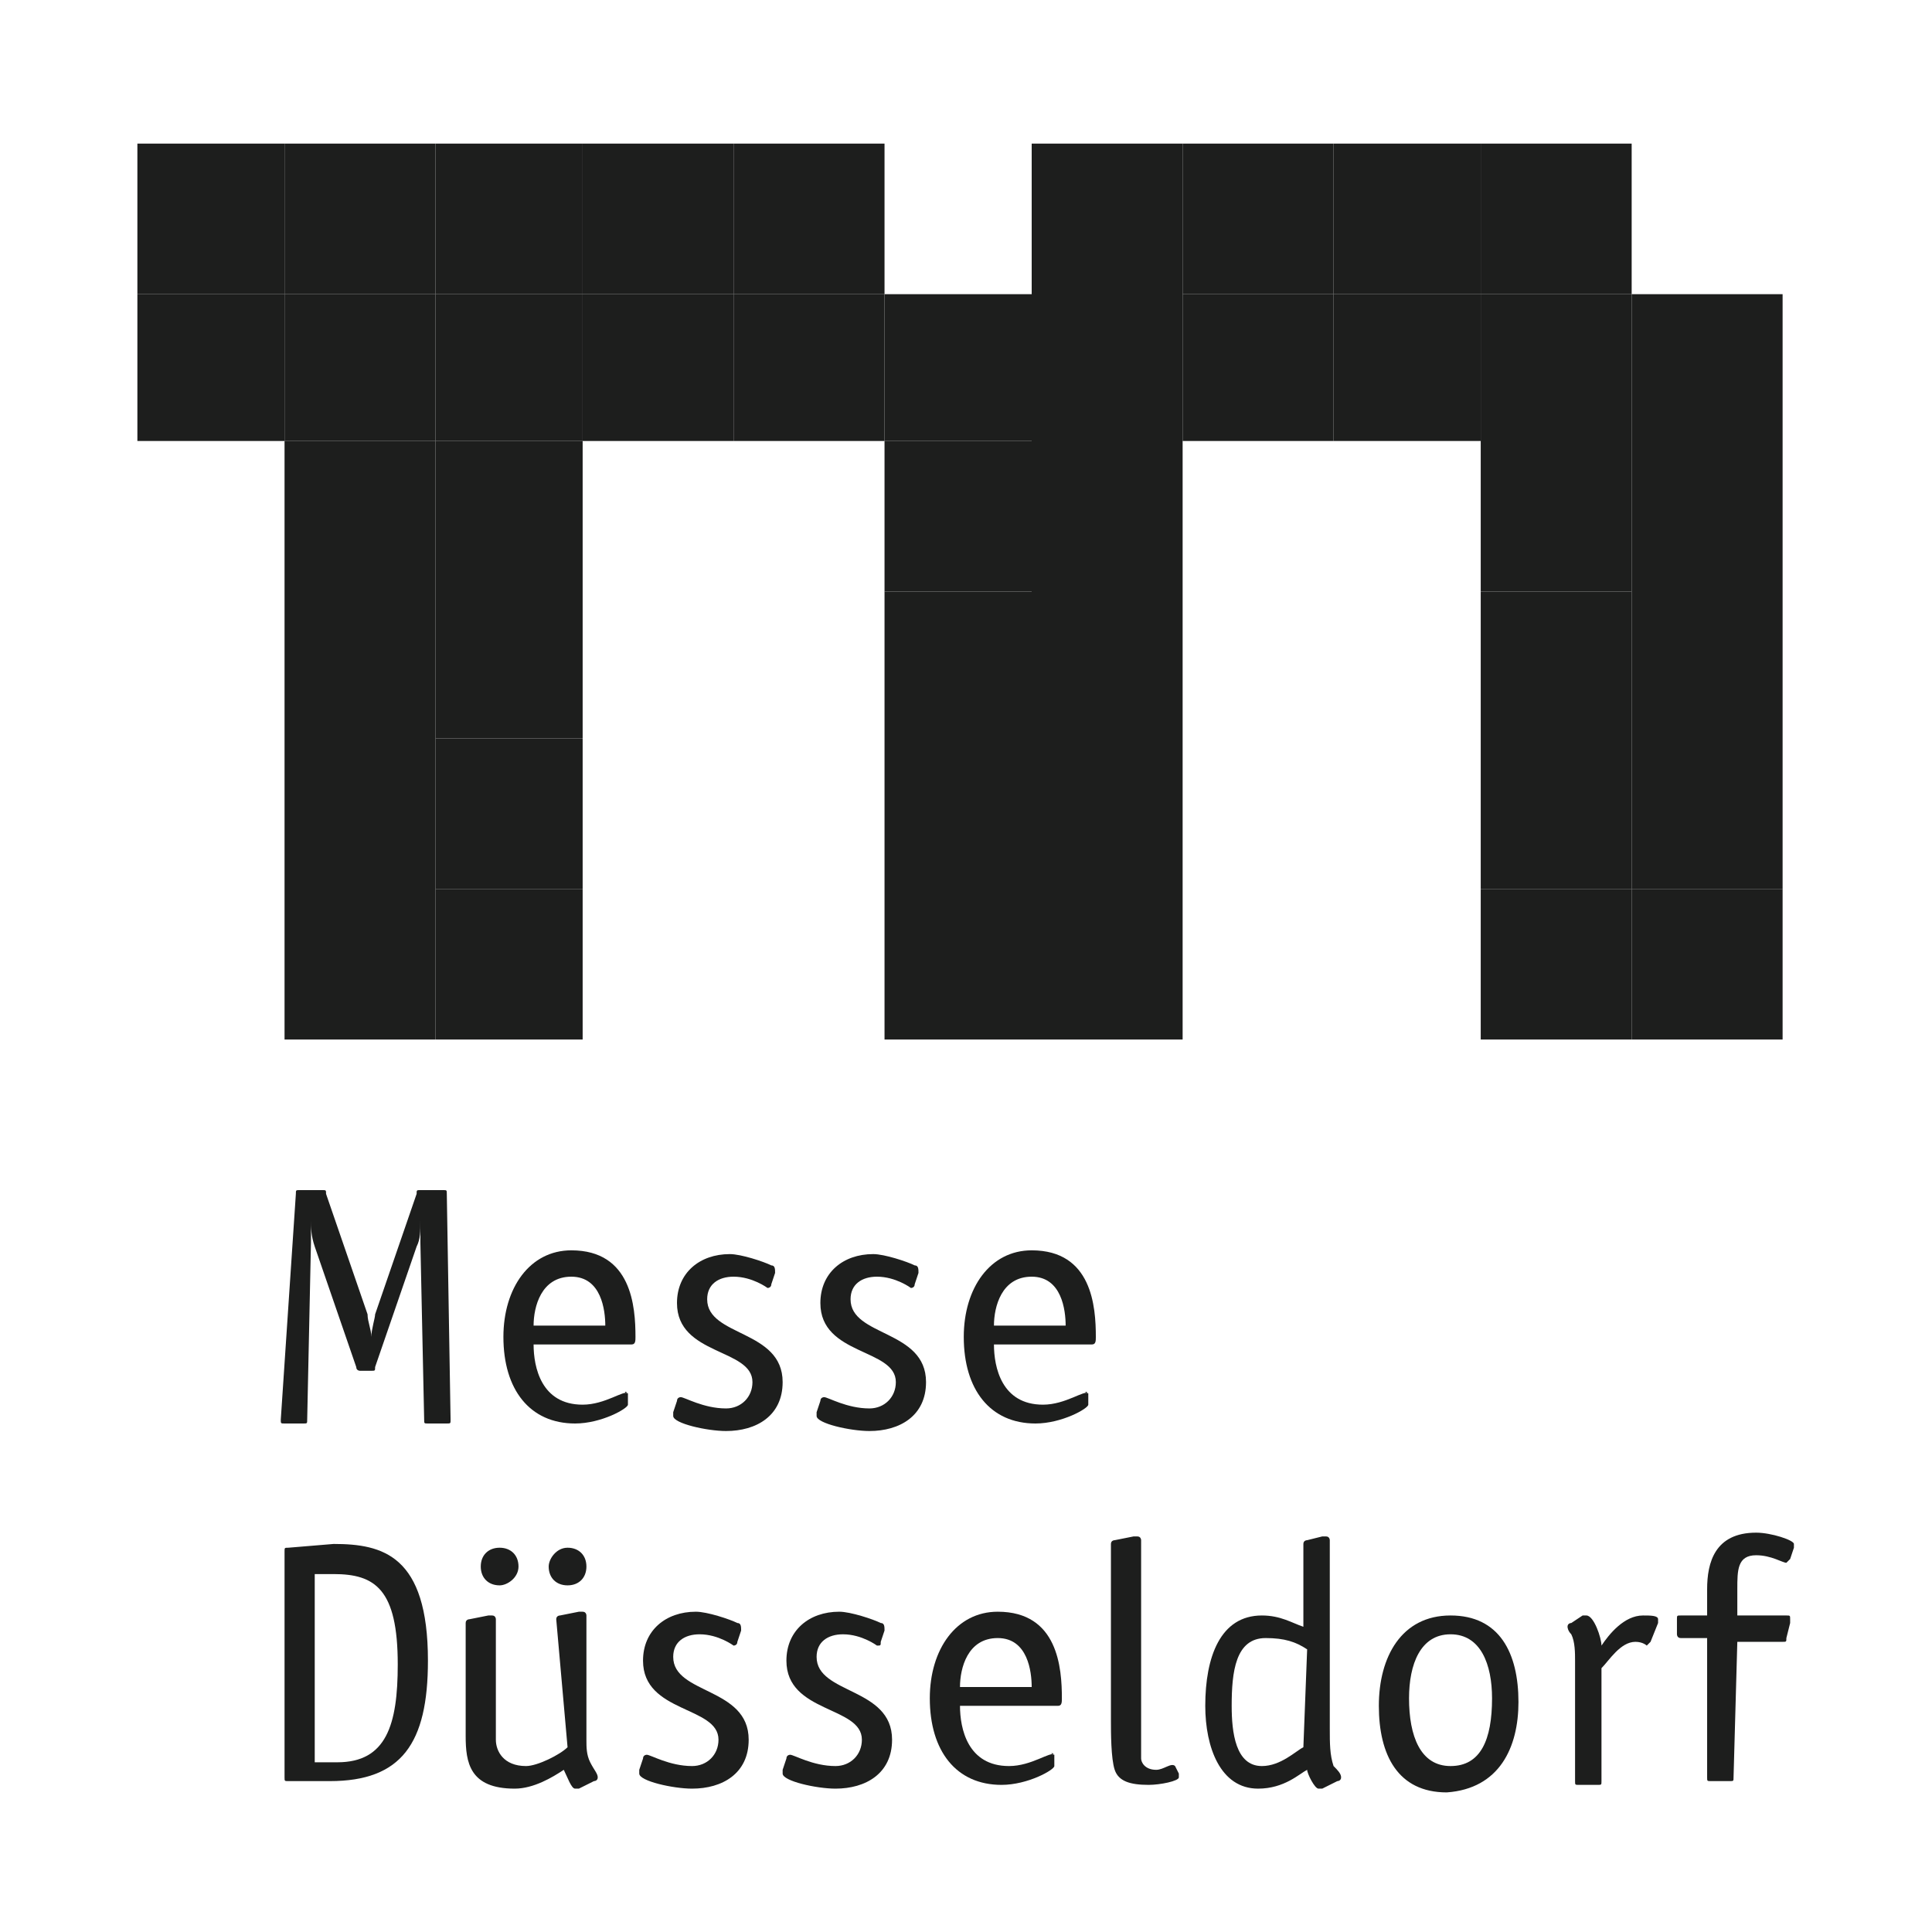 <?xml version="1.0" encoding="utf-8"?>
<!-- Generator: Adobe Illustrator 23.0.4, SVG Export Plug-In . SVG Version: 6.00 Build 0)  -->
<svg version="1.1" id="Layer_1" xmlns="http://www.w3.org/2000/svg" xmlns:xlink="http://www.w3.org/1999/xlink" x="0px" y="0px"
	 viewBox="0 0 64 64" style="enable-background:new 0 0 64 64;" xml:space="preserve">
<style type="text/css">
	.st0{fill:#1D1E1D;}
</style>

<g id="g3476" transform="matrix(1.25,0,0,1.247,-47.199,-23.051)">
	<path id="path3478" class="st0" d="M46.1,65.3v-5h0.5c1.1,0,1.7,0.4,1.7,2.4c0,1.6-0.3,2.6-1.6,2.6H46.1L46.1,65.3z M45.4,59.6
		c-0.1,0-0.1,0-0.1,0.1v6c0,0.1,0,0.1,0.1,0.1h1.1c1.9,0,2.6-1,2.6-3.2c0-2.8-1.2-3.1-2.5-3.1L45.4,59.6
		C45.4,59.6,45.4,59.6,45.4,59.6z"/>
	<path id="path3480" class="st0" d="M51.5,60.1c0-0.3-0.2-0.5-0.5-0.5c-0.3,0-0.5,0.2-0.5,0.5s0.2,0.5,0.5,0.5
		C51.2,60.6,51.5,60.4,51.5,60.1L51.5,60.1z M52.3,60.1c0,0.3,0.2,0.5,0.5,0.5s0.5-0.2,0.5-0.5s-0.2-0.5-0.5-0.5
		C52.5,59.6,52.3,59.9,52.3,60.1L52.3,60.1z M52.8,64.9c-0.2,0.2-0.8,0.5-1.1,0.5c-0.6,0-0.8-0.4-0.8-0.7v-3.2c0,0,0-0.1-0.1-0.1
		s0,0-0.1,0l-0.5,0.1c0,0-0.1,0-0.1,0.1v3c0,0.7,0.1,1.4,1.3,1.4c0.5,0,1-0.3,1.3-0.5c0.1,0.2,0.2,0.5,0.3,0.5c0,0,0,0,0.1,0
		l0.4-0.2c0,0,0.1,0,0.1-0.1c0-0.1-0.1-0.2-0.2-0.4c-0.1-0.2-0.1-0.4-0.1-0.6v-3.3c0,0,0-0.1-0.1-0.1s0,0-0.1,0l-0.5,0.1
		c0,0-0.1,0-0.1,0.1L52.8,64.9L52.8,64.9L52.8,64.9z"/>
	<path id="path3482" class="st0" d="M57.4,61.8C57.4,61.8,57.4,61.8,57.4,61.8c0-0.1,0-0.2-0.1-0.2c-0.2-0.1-0.8-0.3-1.1-0.3
		c-0.8,0-1.4,0.5-1.4,1.3c0,1.4,2,1.2,2,2.1c0,0.4-0.3,0.7-0.7,0.7c-0.6,0-1.1-0.3-1.2-0.3c0,0-0.1,0-0.1,0.1l-0.1,0.3
		c0,0,0,0.1,0,0.1c0,0.2,0.9,0.4,1.4,0.4c0.8,0,1.5-0.4,1.5-1.3c0-1.4-2-1.2-2-2.2c0-0.4,0.3-0.6,0.7-0.6c0.5,0,0.9,0.3,0.9,0.3
		s0.1,0,0.1-0.1L57.4,61.8L57.4,61.8z"/>
	<path id="path3484" class="st0" d="M61.2,61.8C61.2,61.8,61.3,61.8,61.2,61.8c0-0.1,0-0.2-0.1-0.2c-0.2-0.1-0.8-0.3-1.1-0.3
		c-0.8,0-1.4,0.5-1.4,1.3c0,1.4,2,1.2,2,2.1c0,0.4-0.3,0.7-0.7,0.7c-0.6,0-1.1-0.3-1.2-0.3c0,0-0.1,0-0.1,0.1l-0.1,0.3
		c0,0,0,0.1,0,0.1c0,0.2,0.9,0.4,1.4,0.4c0.8,0,1.5-0.4,1.5-1.3c0-1.4-2-1.2-2-2.2c0-0.4,0.3-0.6,0.7-0.6c0.5,0,0.9,0.3,0.9,0.3
		c0.1,0,0.1,0,0.1-0.1L61.2,61.8L61.2,61.8L61.2,61.8z"/>
	<path id="path3486" class="st0" d="M63.2,63.3c0-0.5,0.2-1.3,1-1.3c0.8,0,0.9,0.9,0.9,1.3H63.2L63.2,63.3L63.2,63.3z M65.7,65.1
		C65.6,65.1,65.6,65,65.7,65.1c-0.1-0.1-0.6,0.3-1.2,0.3c-1.1,0-1.3-1-1.3-1.6h2.6c0.1,0,0.1-0.1,0.1-0.2c0-0.8-0.1-2.3-1.7-2.3
		c-1.1,0-1.8,1-1.8,2.3c0,1.4,0.7,2.3,1.9,2.3c0.7,0,1.4-0.4,1.4-0.5c0,0,0,0,0-0.1L65.7,65.1L65.7,65.1z"/>
	<path id="path3488" class="st0" d="M68.9,65.4C68.9,65.4,68.9,65.3,68.9,65.4c-0.1-0.1-0.3,0.1-0.5,0.1c-0.3,0-0.4-0.2-0.4-0.3
		c0-0.1,0-0.6,0-0.9v-4.9c0,0,0-0.1-0.1-0.1s0,0-0.1,0l-0.5,0.1c0,0-0.1,0-0.1,0.1v4.7c0,0.3,0,1,0.1,1.3c0.1,0.3,0.4,0.4,0.9,0.4
		c0.3,0,0.8-0.1,0.8-0.2c0,0,0,0,0-0.1L68.9,65.4L68.9,65.4L68.9,65.4z"/>
	<path id="path3490" class="st0" d="M72.3,64.9c-0.2,0.1-0.6,0.5-1.1,0.5c-0.7,0-0.8-0.9-0.8-1.6c0-0.9,0.1-1.8,0.9-1.8
		c0.5,0,0.8,0.1,1.1,0.3L72.3,64.9L72.3,64.9z M73,59.4c0,0,0-0.1-0.1-0.1c-0.1,0,0,0-0.1,0l-0.4,0.1c0,0-0.1,0-0.1,0.1v2.2
		c-0.3-0.1-0.6-0.3-1.1-0.3c-1.1,0-1.5,1.1-1.5,2.4c0,1.1,0.4,2.2,1.4,2.2c0.7,0,1.1-0.4,1.3-0.5c0,0.1,0.2,0.5,0.3,0.5
		c0,0,0,0,0.1,0l0.4-0.2c0,0,0.1,0,0.1-0.1c0-0.1-0.1-0.2-0.2-0.3C73,65.1,73,64.8,73,64.4L73,59.4L73,59.4L73,59.4z"/>
	<path id="path3492" class="st0" d="M78,63.7c0-1.3-0.5-2.3-1.8-2.3c-1.3,0-1.9,1.1-1.9,2.4c0,1.3,0.5,2.3,1.8,2.3
		C77.5,66,78,64.9,78,63.7L78,63.7z M76.2,65.4c-0.8,0-1.1-0.8-1.1-1.8c0-0.9,0.3-1.7,1.1-1.7c0.8,0,1.1,0.8,1.1,1.7
		C77.3,64.7,77,65.4,76.2,65.4L76.2,65.4L76.2,65.4z"/>
	<path id="path3494" class="st0" d="M80.2,62.8c0.2-0.2,0.5-0.7,0.9-0.7c0.2,0,0.3,0.1,0.3,0.1s0,0,0.1-0.1l0.2-0.5c0,0,0-0.1,0-0.1
		c0-0.1-0.2-0.1-0.4-0.1c-0.5,0-0.9,0.5-1.1,0.8c0-0.2-0.2-0.8-0.4-0.8c0,0-0.1,0-0.1,0l-0.3,0.2c0,0-0.1,0-0.1,0.1
		c0,0,0,0.1,0.1,0.2c0.1,0.2,0.1,0.5,0.1,0.7v3.2c0,0.1,0,0.1,0.1,0.1h0.5c0.1,0,0.1,0,0.1-0.1L80.2,62.8L80.2,62.8L80.2,62.8z"/>
	<path id="path3496" class="st0" d="M83.8,62.1H85c0.1,0,0.1,0,0.1-0.1l0.1-0.4c0,0,0,0,0-0.1c0-0.1,0-0.1-0.1-0.1h-1.3v-0.7
		c0-0.5,0-0.9,0.5-0.9c0.4,0,0.7,0.2,0.8,0.2c0,0,0,0,0.1-0.1l0.1-0.3c0-0.1,0-0.1,0-0.1c0-0.1-0.6-0.3-1-0.3
		c-1.1,0-1.3,0.8-1.3,1.5v0.7h-0.7c-0.1,0-0.1,0-0.1,0.1v0.4c0,0,0,0.1,0.1,0.1h0.7v3.7c0,0.1,0,0.1,0.1,0.1h0.5
		c0.1,0,0.1,0,0.1-0.1L83.8,62.1L83.8,62.1L83.8,62.1z"/>
	<path id="path3498" class="st0" d="M49.6,50.2c0-0.1,0-0.1-0.1-0.1h-0.6c-0.1,0-0.1,0-0.1,0.1l-1.1,3.2c0,0.1-0.1,0.4-0.1,0.6h0
		c0-0.2-0.1-0.4-0.1-0.6l-1.1-3.2c0-0.1,0-0.1-0.1-0.1h-0.6c-0.1,0-0.1,0-0.1,0.1l-0.4,6c0,0.1,0,0.1,0.1,0.1h0.5
		c0.1,0,0.1,0,0.1-0.1l0.1-4.7c0-0.2,0-0.4,0-0.6l0,0c0,0.2,0,0.4,0.1,0.7l1.1,3.2c0,0.1,0.1,0.1,0.1,0.1h0.3c0.1,0,0.1,0,0.1-0.1
		l1.1-3.2c0.1-0.2,0.1-0.4,0.1-0.7l0,0c0,0.1,0,0.4,0,0.6l0.1,4.7c0,0.1,0,0.1,0.1,0.1h0.5c0.1,0,0.1,0,0.1-0.1L49.6,50.2L49.6,50.2
		z"/>
	<path id="path3500" class="st0" d="M51.9,53.7c0-0.5,0.2-1.3,1-1.3c0.8,0,0.9,0.9,0.9,1.3H51.9L51.9,53.7z M54.4,55.5
		C54.3,55.5,54.3,55.4,54.4,55.5c-0.1-0.1-0.6,0.3-1.2,0.3c-1.1,0-1.3-1-1.3-1.6h2.6c0.1,0,0.1-0.1,0.1-0.2c0-0.8-0.1-2.3-1.7-2.3
		c-1.1,0-1.8,1-1.8,2.3c0,1.4,0.7,2.3,1.9,2.3c0.7,0,1.4-0.4,1.4-0.5c0,0,0,0,0-0.1L54.4,55.5L54.4,55.5L54.4,55.5z"/>
	<path id="path3502" class="st0" d="M58.3,52.3C58.3,52.2,58.3,52.2,58.3,52.3c0-0.1,0-0.2-0.1-0.2c-0.2-0.1-0.8-0.3-1.1-0.3
		c-0.8,0-1.4,0.5-1.4,1.3c0,1.4,2,1.2,2,2.1c0,0.4-0.3,0.7-0.7,0.7c-0.6,0-1.1-0.3-1.2-0.3c0,0-0.1,0-0.1,0.1l-0.1,0.3
		c0,0,0,0.1,0,0.1c0,0.2,0.9,0.4,1.4,0.4c0.8,0,1.5-0.4,1.5-1.3c0-1.4-2-1.2-2-2.2c0-0.4,0.3-0.6,0.7-0.6c0.5,0,0.9,0.3,0.9,0.3
		s0.1,0,0.1-0.1L58.3,52.3L58.3,52.3L58.3,52.3z"/>
	<path id="path3504" class="st0" d="M62.1,52.3C62.1,52.2,62.1,52.2,62.1,52.3c0-0.1,0-0.2-0.1-0.2c-0.2-0.1-0.8-0.3-1.1-0.3
		c-0.8,0-1.4,0.5-1.4,1.3c0,1.4,2,1.2,2,2.1c0,0.4-0.3,0.7-0.7,0.7c-0.6,0-1.1-0.3-1.2-0.3c0,0-0.1,0-0.1,0.1l-0.1,0.3
		c0,0,0,0.1,0,0.1c0,0.2,0.9,0.4,1.4,0.4c0.8,0,1.5-0.4,1.5-1.3c0-1.4-2-1.2-2-2.2c0-0.4,0.3-0.6,0.7-0.6c0.5,0,0.9,0.3,0.9,0.3
		s0.1,0,0.1-0.1L62.1,52.3L62.1,52.3L62.1,52.3z"/>
	<path id="path3506" class="st0" d="M64.1,53.7c0-0.5,0.2-1.3,1-1.3c0.8,0,0.9,0.9,0.9,1.3H64.1L64.1,53.7z M66.6,55.5
		C66.5,55.5,66.5,55.4,66.6,55.5c-0.1-0.1-0.6,0.3-1.2,0.3c-1.1,0-1.3-1-1.3-1.6h2.6c0.1,0,0.1-0.1,0.1-0.2c0-0.8-0.1-2.3-1.7-2.3
		c-1.1,0-1.8,1-1.8,2.3c0,1.4,0.7,2.3,1.9,2.3c0.7,0,1.4-0.4,1.4-0.5c0,0,0,0,0-0.1L66.6,55.5L66.6,55.5L66.6,55.5z"/>
	<polygon id="polygon3508" class="st0" points="41.4,26.3 41.4,26.3 45.3,26.3 45.3,30.2 41.4,30.2 	"/>
	<polygon id="polygon3510" class="st0" points="45.3,22.3 45.3,22.3 49.3,22.3 49.3,26.3 45.3,26.3 	"/>
	<polygon id="polygon3512" class="st0" points="45.3,26.3 45.3,26.3 49.3,26.3 49.3,30.2 45.3,30.2 	"/>
	<polygon id="polygon3514" class="st0" points="49.3,22.3 49.3,22.3 53.2,22.3 53.2,26.3 49.3,26.3 	"/>
	<polygon id="polygon3516" class="st0" points="49.3,26.3 49.3,26.3 53.2,26.3 53.2,30.2 49.3,30.2 	"/>
	<polygon id="polygon3518" class="st0" points="53.2,22.3 53.2,22.3 57.2,22.3 57.2,26.3 53.2,26.3 	"/>
	<polygon id="polygon3520" class="st0" points="53.2,26.3 53.2,26.3 57.2,26.3 57.2,30.2 53.2,30.2 	"/>
	<polygon id="polygon3522" class="st0" points="57.2,22.3 57.2,22.3 61.2,22.3 61.2,26.3 57.2,26.3 	"/>
	<polygon id="polygon3524" class="st0" points="57.2,26.3 57.2,26.3 61.2,26.3 61.2,30.2 57.2,30.2 	"/>
	<polygon id="polygon3526" class="st0" points="69.1,22.3 69.1,22.3 73.1,22.3 73.1,26.3 69.1,26.3 	"/>
	<polygon id="polygon3528" class="st0" points="69.1,26.3 69.1,26.3 73.1,26.3 73.1,30.2 69.1,30.2 	"/>
	<polygon id="polygon3530" class="st0" points="73.1,22.3 73.1,22.3 77,22.3 77,26.3 73.1,26.3 	"/>
	<polygon id="polygon3532" class="st0" points="73.1,26.3 73.1,26.3 77,26.3 77,30.2 73.1,30.2 	"/>
	<polygon id="polygon3534" class="st0" points="77,22.3 77,22.3 81,22.3 81,26.3 77,26.3 	"/>
	<polygon id="polygon3536" class="st0" points="77,26.3 77,26.3 81,26.3 81,34.2 77,34.2 	"/>
	<polygon id="polygon3538" class="st0" points="81,26.3 81,26.3 85,26.3 85,42.1 81,42.1 	"/>
	<polygon id="polygon3540" class="st0" points="45.3,30.2 45.3,30.2 49.3,30.2 49.3,46.1 45.3,46.1 	"/>
	<polygon id="polygon3542" class="st0" points="49.3,30.2 49.3,30.2 53.2,30.2 53.2,38.1 49.3,38.1 	"/>
	<polygon id="polygon3544" class="st0" points="49.3,38.1 49.3,38.1 53.2,38.1 53.2,42.1 49.3,42.1 	"/>
	<polygon id="polygon3546" class="st0" points="49.3,42.1 49.3,42.1 53.2,42.1 53.2,46.1 49.3,46.1 	"/>
	<polygon id="polygon3548" class="st0" points="77,34.2 77,34.2 81,34.2 81,42.1 77,42.1 	"/>
	<polygon id="polygon3550" class="st0" points="81,42.1 81,42.1 85,42.1 85,46.1 81,46.1 	"/>
	<polygon id="polygon3552" class="st0" points="41.4,22.3 41.4,22.3 45.3,22.3 45.3,26.3 41.4,26.3 	"/>
	<polygon id="polygon3554" class="st0" points="61.2,26.3 61.2,26.3 65.1,26.3 65.1,30.2 61.2,30.2 	"/>
	<polygon id="polygon3556" class="st0" points="61.2,30.2 61.2,30.2 65.1,30.2 65.1,34.2 61.2,34.2 	"/>
	<polygon id="polygon3558" class="st0" points="61.2,34.2 61.2,34.2 65.1,34.2 65.1,46.1 61.2,46.1 	"/>
	<polygon id="polygon3560" class="st0" points="65.1,22.3 65.1,22.3 69.1,22.3 69.1,46.1 65.1,46.1 	"/>
	<polygon id="polygon3562" class="st0" points="77,42.1 77,42.1 81,42.1 81,46.1 77,46.1 	"/>
</g>
</svg>
